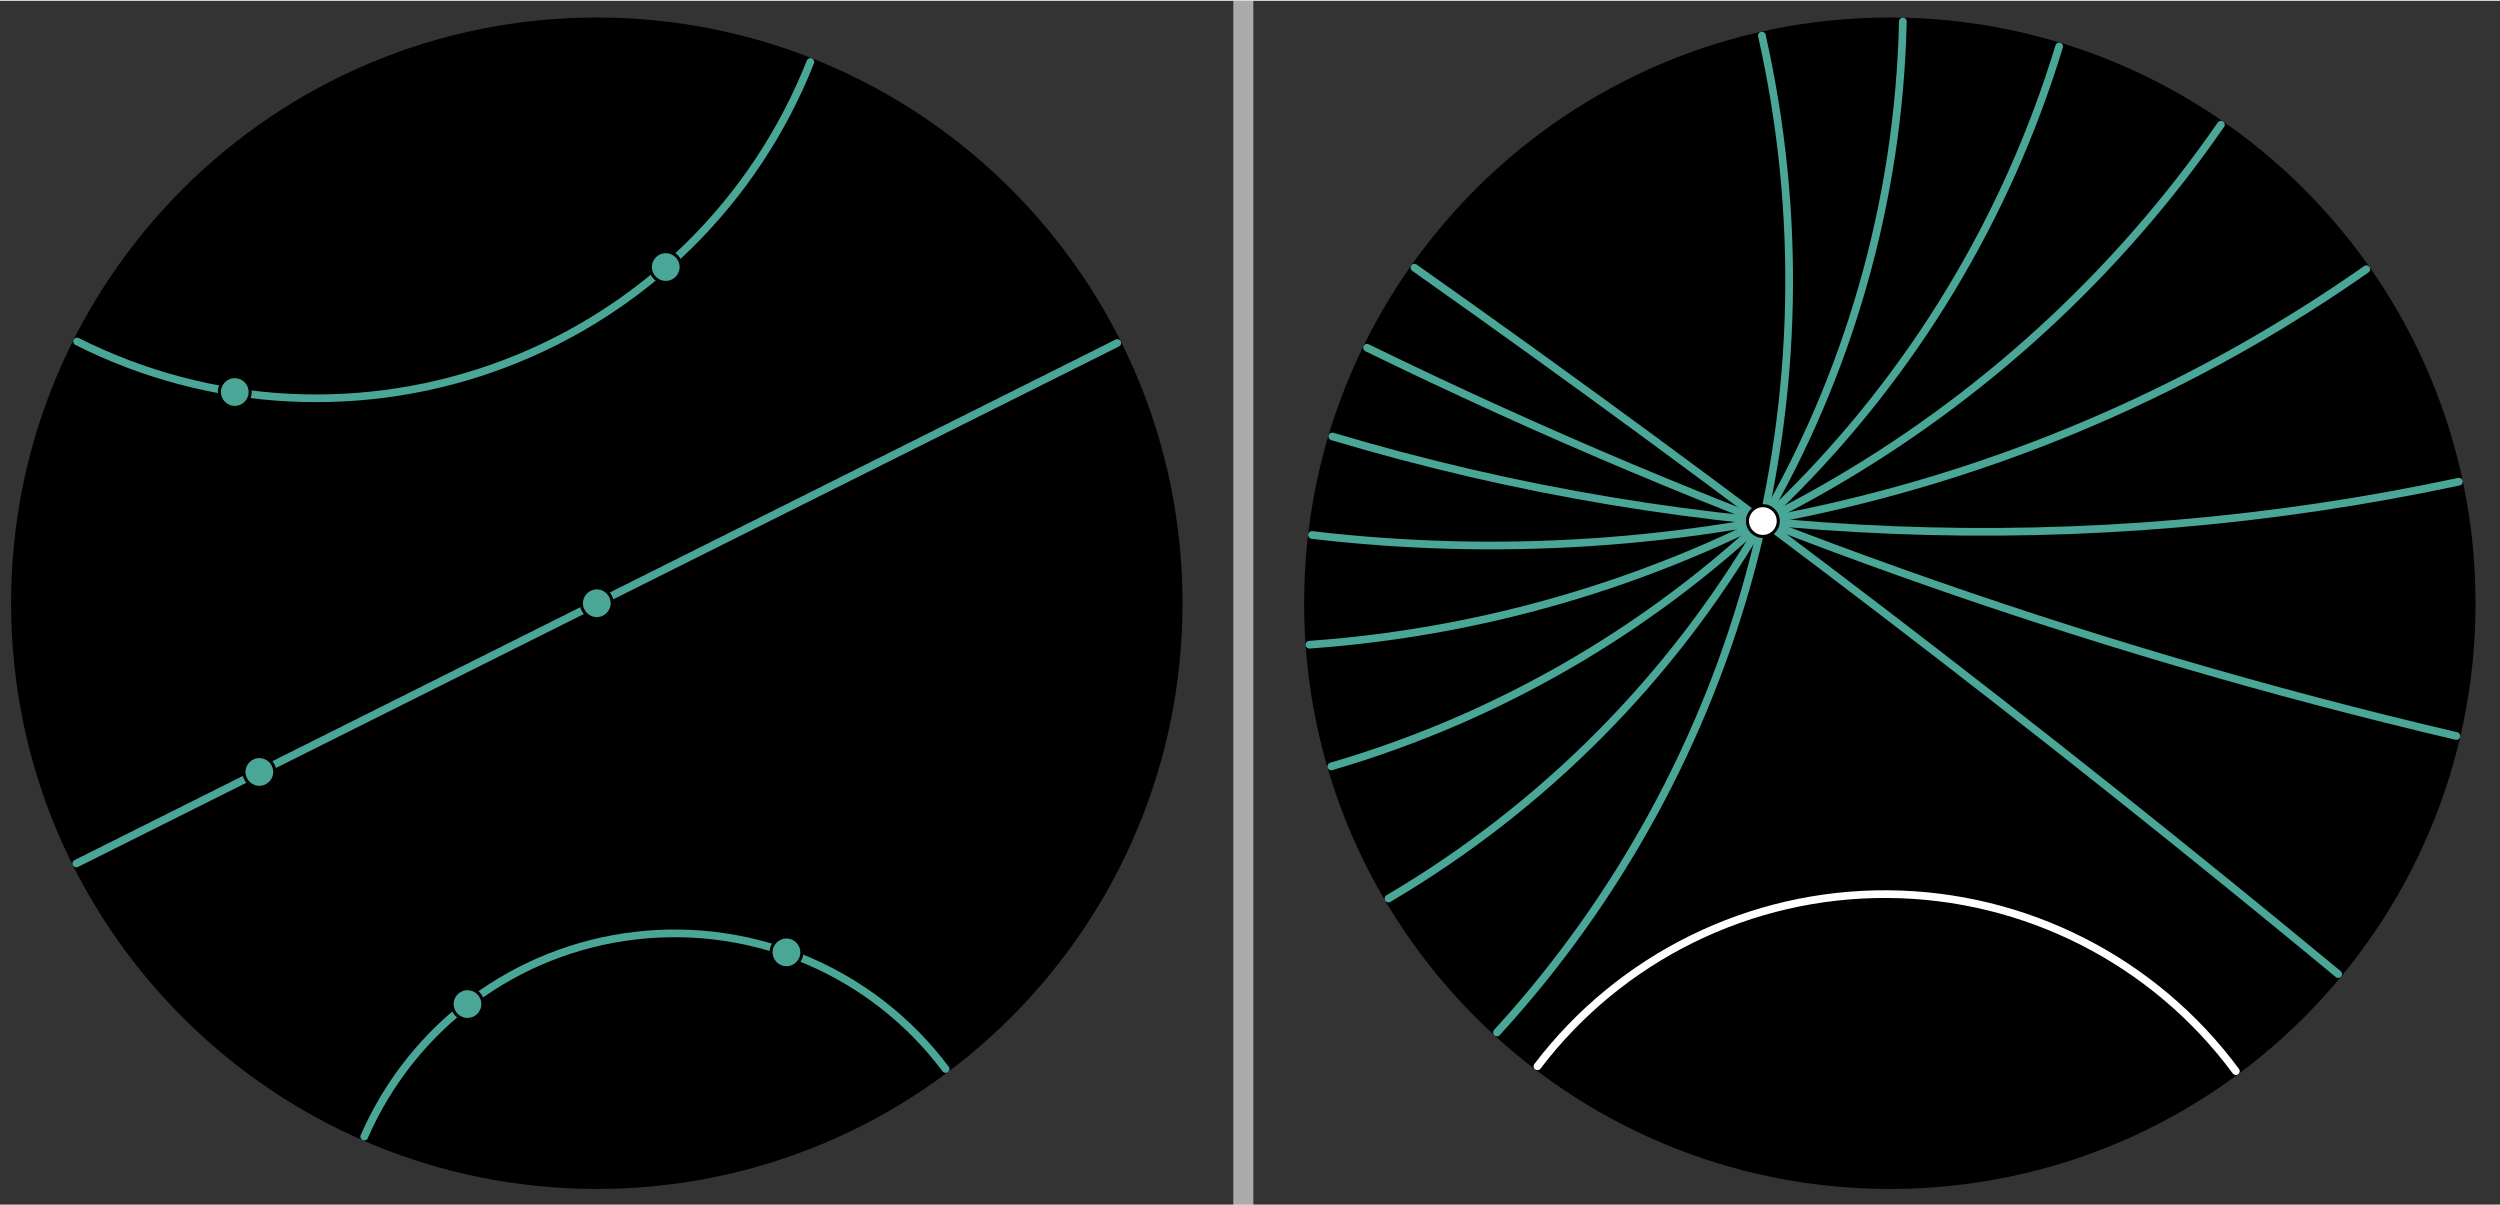 <?xml version="1.0" encoding="ISO-8859-1" standalone="no"?>

<svg 
     version="1.1"
     baseProfile="full"
     xmlns="http://www.w3.org/2000/svg"
     xmlns:xlink="http://www.w3.org/1999/xlink"
     xmlns:ev="http://www.w3.org/2001/xml-events"
     width="21.174cm"
     height="10.209cm"
     viewBox="0 0 812 391"
     >
<rect x="0" y="0" width="812" height="391" fill="#333333" stroke="none"/>
<title>

</title>
<g stroke-linejoin="miter" stroke-dashoffset="0" stroke-dasharray="none" stroke-width="1" stroke-miterlimit="10.000" stroke-linecap="square">
<g id="misc">
</g><!-- misc -->
<g id="layer0">
<clipPath id="clipeb799706-a2bd-4a79-8477-1307c1fc43c9">
  <path d="M 0 0 L 0 392.00 L 813.00 392.00 L 813.00 0 z"/>
</clipPath>
<g clip-path="url(#clip1)">
<g fill-opacity="1" fill-rule="nonzero" stroke="none" fill="#000000">
  <path d="M 382.83 195.68 C 382.83 300.05 298.22 384.67 193.84 384.67 C 89.465 384.67 4.851 300.05 4.851 195.68 C 4.851 91.301 89.465 6.687 193.84 6.687 C 298.22 6.687 382.83 91.301 382.83 195.68 z"/>
<title>Circle c</title>
<desc>Circle c: Circle with center (-3, 0) and radius 2.7</desc>

</g> <!-- drawing style -->
</g> <!-- clip1 -->
<clipPath id="clip28c774d8-f31c-448b-9fd0-816fdf1483bc">
  <path d="M 0 0 L 0 392.00 L 813.00 392.00 L 813.00 0 z"/>
</clipPath>
<g clip-path="url(#clip2)">
<g stroke-linejoin="round" stroke-width="2.5" stroke-linecap="round" fill="none" stroke-opacity="1" stroke="#000000">
  <path d="M 382.83 195.68 C 382.83 300.05 298.22 384.67 193.84 384.67 C 89.465 384.67 4.851 300.05 4.851 195.68 C 4.851 91.301 89.465 6.687 193.84 6.687 C 298.22 6.687 382.83 91.301 382.83 195.68 z"/>
<title>Circle c</title>
<desc>Circle c: Circle with center (-3, 0) and radius 2.7</desc>

</g> <!-- drawing style -->
</g> <!-- clip2 -->
<clipPath id="clip6d6e34e8-8d9a-4514-b4bd-cdcfa476957f">
  <path d="M 0 0 L 0 392.00 L 813.00 392.00 L 813.00 0 z"/>
</clipPath>
<g clip-path="url(#clip3)">
<g fill-opacity="1" fill-rule="nonzero" stroke="none" fill="#000000">
  <path d="M 802.81 195.68 C 802.81 300.05 718.20 384.67 613.82 384.67 C 509.44 384.67 424.83 300.05 424.83 195.68 C 424.83 91.301 509.44 6.687 613.82 6.687 C 718.20 6.687 802.81 91.301 802.81 195.68 z"/>
<title>Circle d</title>
<desc>Circle d: Circle with center (3, 0) and radius 2.7</desc>

</g> <!-- drawing style -->
</g> <!-- clip3 -->
<clipPath id="clipef58b8cf-ac86-4593-b911-d43cceee7d5f">
  <path d="M 0 0 L 0 392.00 L 813.00 392.00 L 813.00 0 z"/>
</clipPath>
<g clip-path="url(#clip4)">
<g stroke-linejoin="round" stroke-width="2.5" stroke-linecap="round" fill="none" stroke-opacity="1" stroke="#000000">
  <path d="M 802.81 195.68 C 802.81 300.05 718.20 384.67 613.82 384.67 C 509.44 384.67 424.83 300.05 424.83 195.68 C 424.83 91.301 509.44 6.687 613.82 6.687 C 718.20 6.687 802.81 91.301 802.81 195.68 z"/>
<title>Circle d</title>
<desc>Circle d: Circle with center (3, 0) and radius 2.7</desc>

</g> <!-- drawing style -->
</g> <!-- clip4 -->
<clipPath id="clip49fb5a6d-e9d0-4a20-bd7b-7c035dca17dc">
  <path d="M 0 0 L 0 392.00 L 813.00 392.00 L 813.00 0 z"/>
</clipPath>
<g clip-path="url(#clip5)">
<g stroke-linejoin="round" stroke-width="2.5" stroke-linecap="round" fill="none" stroke-opacity="1" stroke="#4aa798">
  <path d="M 307.13 346.95 C 283.66 315.61 245.30 299.11 206.40 303.64 C 167.51 308.16 133.96 333.02 118.31 368.92"/>
<title>Arc h</title>
<desc>Arc h: CircumcircularArc(J, G, K)</desc>

</g> <!-- drawing style -->
</g> <!-- clip5 -->
<clipPath id="clip513dc7ad-6361-4fff-a53c-acde264ed225">
  <path d="M 0 0 L 0 392.00 L 813.00 392.00 L 813.00 0 z"/>
</clipPath>
<g clip-path="url(#clip6)">
<g stroke-linejoin="round" stroke-width="2.5" stroke-linecap="round" fill="none" stroke-opacity="1" stroke="#4aa798">
  <path d="M 25.047 110.67 C 68.355 132.48 118.84 135.07 164.15 117.79 C 209.46 100.52 245.41 64.983 263.21 19.878"/>
<title>Arc k</title>
<desc>Arc k: CircumcircularArc(I, E, H)</desc>

</g> <!-- drawing style -->
</g> <!-- clip6 -->
<clipPath id="clip95f27f19-61ca-4735-8a19-70abcb2efd6b">
  <path d="M 0 0 L 0 392.00 L 813.00 392.00 L 813.00 0 z"/>
</clipPath>
<g clip-path="url(#clip7)">
<g stroke-linejoin="round" stroke-width="2.5" stroke-linecap="round" fill="none" stroke-opacity="1" stroke="#000000">
  <path d="M 759.45 316.13 C 662.40 235.86 562.32 159.32 459.42 86.697"/>
<title>Arc q</title>
<desc>Arc q: hline(P, B1)</desc>

</g> <!-- drawing style -->
</g> <!-- clip7 -->
<clipPath id="clip2907288d-0317-46d6-babc-038b289fd7f4">
  <path d="M 0 0 L 0 392.00 L 813.00 392.00 L 813.00 0 z"/>
</clipPath>
<g clip-path="url(#clip8)">
<g stroke-linejoin="round" stroke-width="6.5" stroke-linecap="round" fill="none" stroke-opacity=".698" stroke="#e0e0e0">
  <path d="M 403.83 397.00 L 403.83 -5"/>
<title>Line j</title>
<desc>j: x = 0</desc>

</g> <!-- drawing style -->
</g> <!-- clip8 -->
<clipPath id="clip678d3466-baf8-4663-ab3f-245cd96c34a7">
  <path d="M 0 0 L 0 392.00 L 813.00 392.00 L 813.00 0 z"/>
</clipPath>
<g clip-path="url(#clip9)">
<g stroke-linejoin="round" stroke-width="2.5" stroke-linecap="round" fill="none" stroke-opacity="1" stroke="#4aa798">
  <path d="M 24.803 280.20 L 362.88 111.16"/>
<title>Segment i</title>
<desc>Segment i: Segment B, C</desc>

</g> <!-- drawing style -->
</g> <!-- clip9 -->
<clipPath id="clipa3886caf-55f6-4917-becc-f36e67bdc1ab">
  <path d="M 0 0 L 0 392.00 L 813.00 392.00 L 813.00 0 z"/>
</clipPath>
<g clip-path="url(#clip10)">
<g fill-opacity="1" fill-rule="nonzero" stroke="none" fill="#4aa798">
  <path d="M 198.84 195.68 C 198.84 198.44 196.60 200.68 193.84 200.68 C 191.08 200.68 188.84 198.44 188.84 195.68 C 188.84 192.92 191.08 190.68 193.84 190.68 C 196.60 190.68 198.84 192.92 198.84 195.68 z"/>
<title>Point A</title>
<desc>Point A: Point on xAxis</desc>

</g> <!-- drawing style -->
</g> <!-- clip10 -->
<clipPath id="clip3393e0dd-7dae-4e9a-815f-dfed6cf0b762">
  <path d="M 0 0 L 0 392.00 L 813.00 392.00 L 813.00 0 z"/>
</clipPath>
<g clip-path="url(#clip11)">
<g stroke-linejoin="round" stroke-linecap="round" fill="none" stroke-opacity="1" stroke="#000000">
  <path d="M 198.84 195.68 C 198.84 198.44 196.60 200.68 193.84 200.68 C 191.08 200.68 188.84 198.44 188.84 195.68 C 188.84 192.92 191.08 190.68 193.84 190.68 C 196.60 190.68 198.84 192.92 198.84 195.68 z"/>
<title>Point A</title>
<desc>Point A: Point on xAxis</desc>

</g> <!-- drawing style -->
</g> <!-- clip11 -->
<clipPath id="clipe02ac988-ce44-4b93-bedd-7ccbad976c40">
  <path d="M 0 0 L 0 392.00 L 813.00 392.00 L 813.00 0 z"/>
</clipPath>
<g clip-path="url(#clip12)">
<g fill-opacity="1" fill-rule="nonzero" stroke="none" fill="#4aa798">
  <path d="M 81.248 127.08 C 81.248 129.84 79.009 132.08 76.248 132.08 C 73.486 132.08 71.248 129.84 71.248 127.08 C 71.248 124.32 73.486 122.08 76.248 122.08 C 79.009 122.08 81.248 124.32 81.248 127.08 z"/>
<title>Point D</title>
<desc>D = (-4.68, 0.98)</desc>

</g> <!-- drawing style -->
</g> <!-- clip12 -->
<clipPath id="clipdc74081e-dccf-4e8a-8fc1-54fb1ef74277">
  <path d="M 0 0 L 0 392.00 L 813.00 392.00 L 813.00 0 z"/>
</clipPath>
<g clip-path="url(#clip13)">
<g stroke-linejoin="round" stroke-linecap="round" fill="none" stroke-opacity="1" stroke="#000000">
  <path d="M 81.248 127.08 C 81.248 129.84 79.009 132.08 76.248 132.08 C 73.486 132.08 71.248 129.84 71.248 127.08 C 71.248 124.32 73.486 122.08 76.248 122.08 C 79.009 122.08 81.248 124.32 81.248 127.08 z"/>
<title>Point D</title>
<desc>D = (-4.68, 0.98)</desc>

</g> <!-- drawing style -->
</g> <!-- clip13 -->
<clipPath id="clip7c9acc24-d7c8-44a8-877a-8f19a7660afe">
  <path d="M 0 0 L 0 392.00 L 813.00 392.00 L 813.00 0 z"/>
</clipPath>
<g clip-path="url(#clip14)">
<g fill-opacity="1" fill-rule="nonzero" stroke="none" fill="#4aa798">
  <path d="M 221.24 86.483 C 221.24 89.244 219.00 91.483 216.24 91.483 C 213.48 91.483 211.24 89.244 211.24 86.483 C 211.24 83.721 213.48 81.483 216.24 81.483 C 219.00 81.483 221.24 83.721 221.24 86.483 z"/>
<title>Point E</title>
<desc>E = (-2.68, 1.56)</desc>

</g> <!-- drawing style -->
</g> <!-- clip14 -->
<clipPath id="clip6e713d2e-953a-4c23-9e6e-554131e28331">
  <path d="M 0 0 L 0 392.00 L 813.00 392.00 L 813.00 0 z"/>
</clipPath>
<g clip-path="url(#clip15)">
<g stroke-linejoin="round" stroke-linecap="round" fill="none" stroke-opacity="1" stroke="#000000">
  <path d="M 221.24 86.483 C 221.24 89.244 219.00 91.483 216.24 91.483 C 213.48 91.483 211.24 89.244 211.24 86.483 C 211.24 83.721 213.48 81.483 216.24 81.483 C 219.00 81.483 221.24 83.721 221.24 86.483 z"/>
<title>Point E</title>
<desc>E = (-2.68, 1.56)</desc>

</g> <!-- drawing style -->
</g> <!-- clip15 -->
<clipPath id="clip53b41e68-229f-4e52-a5b0-a032b475e2c2">
  <path d="M 0 0 L 0 392.00 L 813.00 392.00 L 813.00 0 z"/>
</clipPath>
<g clip-path="url(#clip16)">
<g fill-opacity="1" fill-rule="nonzero" stroke="none" fill="#4aa798">
  <path d="M 156.84 325.87 C 156.84 328.63 154.61 330.87 151.84 330.87 C 149.08 330.87 146.84 328.63 146.84 325.87 C 146.84 323.11 149.08 320.87 151.84 320.87 C 154.61 320.87 156.84 323.11 156.84 325.87 z"/>
<title>Point F</title>
<desc>F = (-3.6, -1.86)</desc>

</g> <!-- drawing style -->
</g> <!-- clip16 -->
<clipPath id="clipa660dfeb-6dd6-4575-9149-6a305f469b58">
  <path d="M 0 0 L 0 392.00 L 813.00 392.00 L 813.00 0 z"/>
</clipPath>
<g clip-path="url(#clip17)">
<g stroke-linejoin="round" stroke-linecap="round" fill="none" stroke-opacity="1" stroke="#000000">
  <path d="M 156.84 325.87 C 156.84 328.63 154.61 330.87 151.84 330.87 C 149.08 330.87 146.84 328.63 146.84 325.87 C 146.84 323.11 149.08 320.87 151.84 320.87 C 154.61 320.87 156.84 323.11 156.84 325.87 z"/>
<title>Point F</title>
<desc>F = (-3.6, -1.86)</desc>

</g> <!-- drawing style -->
</g> <!-- clip17 -->
<clipPath id="clipbac0da1a-5f3b-4b44-83f7-8f19c5a3cf6f">
  <path d="M 0 0 L 0 392.00 L 813.00 392.00 L 813.00 0 z"/>
</clipPath>
<g clip-path="url(#clip18)">
<g fill-opacity="1" fill-rule="nonzero" stroke="none" fill="#4aa798">
  <path d="M 260.44 309.07 C 260.44 311.83 258.20 314.07 255.44 314.07 C 252.68 314.07 250.44 311.83 250.44 309.07 C 250.44 306.31 252.68 304.07 255.44 304.07 C 258.20 304.07 260.44 306.31 260.44 309.07 z"/>
<title>Point G</title>
<desc>G = (-2.12, -1.62)</desc>

</g> <!-- drawing style -->
</g> <!-- clip18 -->
<clipPath id="clipf48ab34c-c4dc-4b65-9fbc-e9296697e81e">
  <path d="M 0 0 L 0 392.00 L 813.00 392.00 L 813.00 0 z"/>
</clipPath>
<g clip-path="url(#clip19)">
<g stroke-linejoin="round" stroke-linecap="round" fill="none" stroke-opacity="1" stroke="#000000">
  <path d="M 260.44 309.07 C 260.44 311.83 258.20 314.07 255.44 314.07 C 252.68 314.07 250.44 311.83 250.44 309.07 C 250.44 306.31 252.68 304.07 255.44 304.07 C 258.20 304.07 260.44 306.31 260.44 309.07 z"/>
<title>Point G</title>
<desc>G = (-2.12, -1.62)</desc>

</g> <!-- drawing style -->
</g> <!-- clip19 -->
<clipPath id="clipceeabc4f-306e-4ca3-bee3-983fae2b7282">
  <path d="M 0 0 L 0 392.00 L 813.00 392.00 L 813.00 0 z"/>
</clipPath>
<g clip-path="url(#clip20)">
<g fill-opacity="1" fill-rule="nonzero" stroke="none" fill="#4aa798">
  <path d="M 89.239 250.48 C 89.239 253.24 87.001 255.48 84.239 255.48 C 81.478 255.48 79.239 253.24 79.239 250.48 C 79.239 247.72 81.478 245.48 84.239 245.48 C 87.001 245.48 89.239 247.72 89.239 250.48 z"/>
<title>Point Q</title>
<desc>Point Q: Point on i</desc>

</g> <!-- drawing style -->
</g> <!-- clip20 -->
<clipPath id="clipa1f19dce-9559-4ed9-9e01-26ba51170cd8">
  <path d="M 0 0 L 0 392.00 L 813.00 392.00 L 813.00 0 z"/>
</clipPath>
<g clip-path="url(#clip21)">
<g stroke-linejoin="round" stroke-linecap="round" fill="none" stroke-opacity="1" stroke="#000000">
  <path d="M 89.239 250.48 C 89.239 253.24 87.001 255.48 84.239 255.48 C 81.478 255.48 79.239 253.24 79.239 250.48 C 79.239 247.72 81.478 245.48 84.239 245.48 C 87.001 245.48 89.239 247.72 89.239 250.48 z"/>
<title>Point Q</title>
<desc>Point Q: Point on i</desc>

</g> <!-- drawing style -->
</g> <!-- clip21 -->
</g><!-- layer0 -->
<g id="layer1">
<clipPath id="clipde725982-cdd6-48db-be1e-0e7f265a2256">
  <path d="M 0 0 L 0 392.00 L 813.00 392.00 L 813.00 0 z"/>
</clipPath>
<g clip-path="url(#clip22)">
<g stroke-linejoin="round" stroke-width="2.5" stroke-linecap="round" fill="none" stroke-opacity="1" stroke="#4aa798">
  <path d="M 486.22 335.09 C 566.16 247.75 598.30 126.82 572.26 11.313"/>
<title>Arc g_1</title>
<desc>Arc g_1: hline(P, B8)</desc>

</g> <!-- drawing style -->
</g> <!-- clip22 -->
<clipPath id="clip7cf39c2c-6a75-48cd-85b1-e923ec9dbb0e">
  <path d="M 0 0 L 0 392.00 L 813.00 392.00 L 813.00 0 z"/>
</clipPath>
<g clip-path="url(#clip23)">
<g stroke-linejoin="round" stroke-width="2.5" stroke-linecap="round" fill="none" stroke-opacity="1" stroke="#4aa798">
  <path d="M 450.98 291.59 C 552.22 231.96 615.42 124.20 618.05 6.734"/>
<title>Arc f_1</title>
<desc>Arc f_1: hline(P, B7)</desc>

</g> <!-- drawing style -->
</g> <!-- clip23 -->
<clipPath id="clipf002d811-ef6e-4622-8fa7-44104ffab3c6">
  <path d="M 0 0 L 0 392.00 L 813.00 392.00 L 813.00 0 z"/>
</clipPath>
<g clip-path="url(#clip24)">
<g stroke-linejoin="round" stroke-width="2.5" stroke-linecap="round" fill="none" stroke-opacity="1" stroke="#4aa798">
  <path d="M 432.42 248.68 C 545.61 215.61 634.50 127.69 668.81 14.864"/>
<title>Arc e_1</title>
<desc>Arc e_1: hline(P, B6)</desc>

</g> <!-- drawing style -->
</g> <!-- clip24 -->
<clipPath id="clip46d696ae-2440-49c9-acd1-8f32b2dff6e5">
  <path d="M 0 0 L 0 392.00 L 813.00 392.00 L 813.00 0 z"/>
</clipPath>
<g clip-path="url(#clip25)">
<g stroke-linejoin="round" stroke-width="2.5" stroke-linecap="round" fill="none" stroke-opacity="1" stroke="#4aa798">
  <path d="M 425.31 209.15 C 544.49 200.63 653.37 138.51 721.35 40.255"/>
<title>Arc d_1</title>
<desc>Arc d_1: hline(P, B5)</desc>

</g> <!-- drawing style -->
</g> <!-- clip25 -->
<clipPath id="clip025feb26-f3b5-4176-9663-17c333f490a9">
  <path d="M 0 0 L 0 392.00 L 813.00 392.00 L 813.00 0 z"/>
</clipPath>
<g clip-path="url(#clip26)">
<g stroke-linejoin="round" stroke-width="2.5" stroke-linecap="round" fill="none" stroke-opacity="1" stroke="#4aa798">
  <path d="M 426.14 173.51 C 547.01 187.79 668.91 157.06 768.58 87.198"/>
<title>Arc c_1</title>
<desc>Arc c_1: hline(P, B4)</desc>

</g> <!-- drawing style -->
</g> <!-- clip26 -->
<clipPath id="clipdb6c3659-6270-4930-afd9-4e62c4879343">
  <path d="M 0 0 L 0 392.00 L 813.00 392.00 L 813.00 0 z"/>
</clipPath>
<g clip-path="url(#clip27)">
<g stroke-linejoin="round" stroke-width="2.5" stroke-linecap="round" fill="none" stroke-opacity="1" stroke="#4aa798">
  <path d="M 432.76 141.51 C 551.55 177.05 677.38 182.10 798.64 156.20"/>
<title>Arc t</title>
<desc>Arc t: hline(P, B3)</desc>

</g> <!-- drawing style -->
</g> <!-- clip27 -->
<clipPath id="clipbae17666-1316-4b3b-b7e1-b378fe17839c">
  <path d="M 0 0 L 0 392.00 L 813.00 392.00 L 813.00 0 z"/>
</clipPath>
<g clip-path="url(#clip28)">
<g stroke-linejoin="round" stroke-width="2.5" stroke-linecap="round" fill="none" stroke-opacity="1" stroke="#4aa798">
  <path d="M 444.02 112.70 C 556.86 167.85 675.54 210.14 797.83 238.80"/>
<title>Arc s</title>
<desc>Arc s: hline(P, B2)</desc>

</g> <!-- drawing style -->
</g> <!-- clip28 -->
<clipPath id="clip4f8f8c25-4d31-41f4-89ce-a0594d101d63">
  <path d="M 0 0 L 0 392.00 L 813.00 392.00 L 813.00 0 z"/>
</clipPath>
<g clip-path="url(#clip29)">
<g stroke-linejoin="round" stroke-width="2.5" stroke-linecap="round" fill="none" stroke-opacity="1" stroke="#4aa798">
  <path d="M 759.45 316.13 C 662.40 235.86 562.32 159.32 459.42 86.697"/>
<title>Arc r</title>
<desc>Arc r: hline(P, B1)</desc>

</g> <!-- drawing style -->
</g> <!-- clip29 -->
<clipPath id="clip28e24bfd-26c3-44ce-9e9c-e2773aad768b">
  <path d="M 0 0 L 0 392.00 L 813.00 392.00 L 813.00 0 z"/>
</clipPath>
<g clip-path="url(#clip30)">
<g stroke-linejoin="round" stroke-width="2.5" stroke-linecap="round" fill="none" stroke-opacity="1" stroke="#ffffff">
  <path d="M 726.19 347.64 C 699.66 311.76 657.79 290.47 613.17 290.16 C 568.55 289.85 526.39 310.56 499.37 346.07"/>
<title>Arc hline</title>
<desc>Arc hline: CircumcircularArc(N, M, O)</desc>

</g> <!-- drawing style -->
</g> <!-- clip30 -->
</g><!-- layer1 -->
<g id="layer2">
<clipPath id="clip560f0ef3-25d3-42e3-9d56-8d337027146b">
  <path d="M 0 0 L 0 392.00 L 813.00 392.00 L 813.00 0 z"/>
</clipPath>
<g clip-path="url(#clip31)">
<g fill-opacity="1" fill-rule="nonzero" stroke="none" fill="#ffffff">
  <path d="M 577.58 168.99 C 577.58 171.75 575.34 173.99 572.58 173.99 C 569.82 173.99 567.58 171.75 567.58 168.99 C 567.58 166.23 569.82 163.99 572.58 163.99 C 575.34 163.99 577.58 166.23 577.58 168.99 z"/>
<title>Point P</title>
<desc>P = (2.41, 0.38)</desc>

</g> <!-- drawing style -->
</g> <!-- clip31 -->
<clipPath id="clip57b7bfe4-81db-4f96-9159-1fca7bac2792">
  <path d="M 0 0 L 0 392.00 L 813.00 392.00 L 813.00 0 z"/>
</clipPath>
<g clip-path="url(#clip32)">
<g stroke-linejoin="round" stroke-linecap="round" fill="none" stroke-opacity="1" stroke="#000000">
  <path d="M 577.58 168.99 C 577.58 171.75 575.34 173.99 572.58 173.99 C 569.82 173.99 567.58 171.75 567.58 168.99 C 567.58 166.23 569.82 163.99 572.58 163.99 C 575.34 163.99 577.58 166.23 577.58 168.99 z"/>
<title>Point P</title>
<desc>P = (2.41, 0.38)</desc>

</g> <!-- drawing style -->
</g> <!-- clip32 -->
</g><!-- layer2 -->
</g> <!-- default stroke -->
</svg> <!-- bounding box -->
